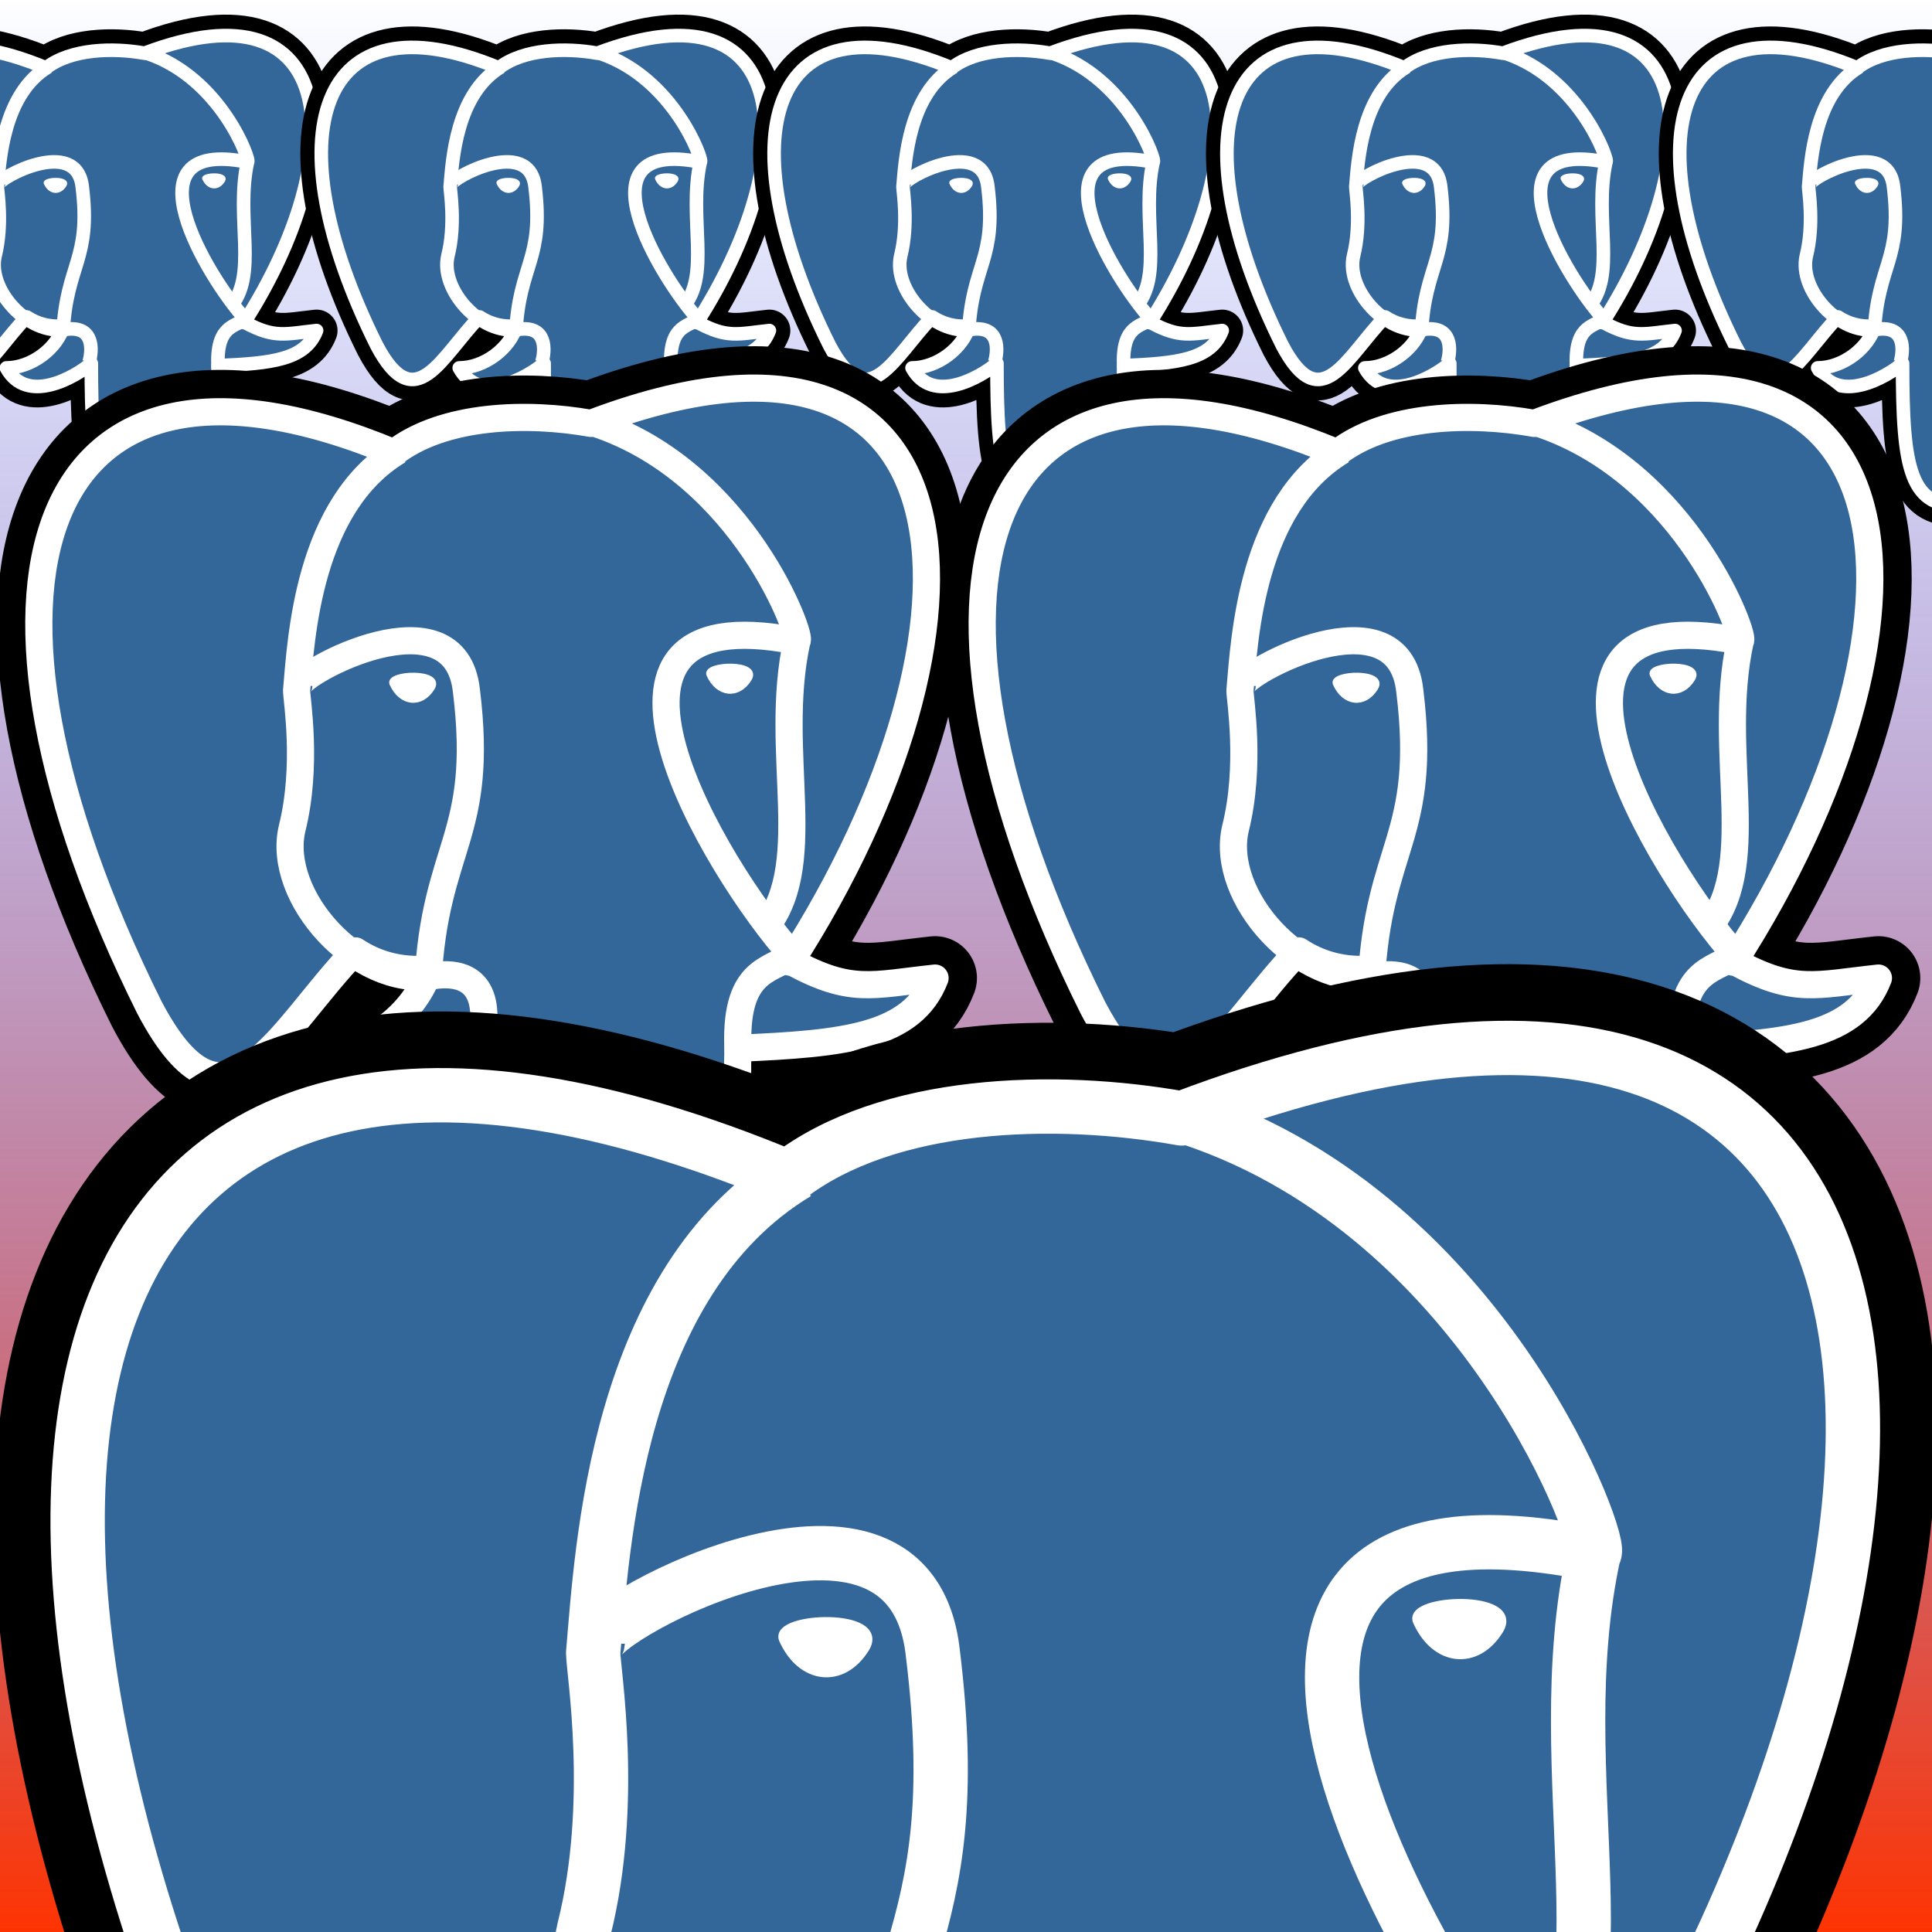 <svg xmlns="http://www.w3.org/2000/svg" version="1.0" xmlns:xlink="http://www.w3.org/1999/xlink" viewBox="0 0 256 256">
  <desc>logo de pgpool</desc>
  <defs>
    <path d="m349,265 c95-148 86-304 -88-238 c-28-5 -65-4 -87,13 c-161-67 -200,60 -108,245
	     c34.2,65 57,10 91-25 c9,6 20,9 32,8 l 1-1 c-6,21 -29,38 -51,38 c18,33 61,8 75-4 c0,93 6,130 56,125
	     c68-7 54-83 56-123 c47-2 77-5 87-31 c-28,3 -37,7 -63-7z"
	  id="fond"/>
    <linearGradient id="grd" y2="0" x2="0" y1="1" x1="0">
      <stop stop-color="#f30" offset="0"/>
      <stop stop-color="#03f" stop-opacity="0" offset="1"/>
    </linearGradient>
    <clipPath id="leclip">
      <rect height="256" width="256" y="0" x="0"/>
    </clipPath>
  </defs>
  <rect height="256" width="256" y="0" x="0" fill="url(#grd)"/>
  <g clip-path="url(#leclip)">
    <g id="logopg_base" transform="matrix(.15 0 0 .15 -20 3)" stroke="#fff" stroke-width="12" fill="none" stroke-linejoin="round">
      <use xlink:href="#fond" stroke="#000" stroke-width="37"/>
      <use xlink:href="#fond" fill="#369"/>
      <path d="m263,27 c66,22 92,96 89,96 c-11,50 10,101 -16,129"/>
      <path d="m326,305 c-2-37 14-36 24-43 c-34-38 -107-160 1-139"/>
      <path d="m176,39 c-40,24 -43,83 -45,106 c0,4 5,33 -2,61 c-7,30 29,70 62,65 c26-4 24,19 21,29"/>
      <path d="m189,274 c3-61 25-64 17-129 c-5-45 -74-8 -74-2"/>
      <path id="oeuil_g" d="m173,142 c4,9 13,10 18,2 c5-8 -20-7 -18-2z" stroke-width="2" fill="#fff"/>
      <use xlink:href="#oeuil_g" transform="translate(140,-4)"/>
    </g>
    <use xlink:href="#logopg_base" transform="translate(60,0)"/>
    <use xlink:href="#logopg_base" transform="translate(120,0)"/>
    <use xlink:href="#logopg_base" transform="translate(180,0)"/>
    <use xlink:href="#logopg_base" transform="translate(240,0)"/>
    <use xlink:href="#logopg_base" transform="matrix(2,0,0,2,40,42)"/>
    <use xlink:href="#logopg_base" transform="matrix(2,0,0,2,165,42)"/>
    <use xlink:href="#logopg_base" transform="matrix(4,0,0,4,80,120)"/>
  </g>
</svg>
